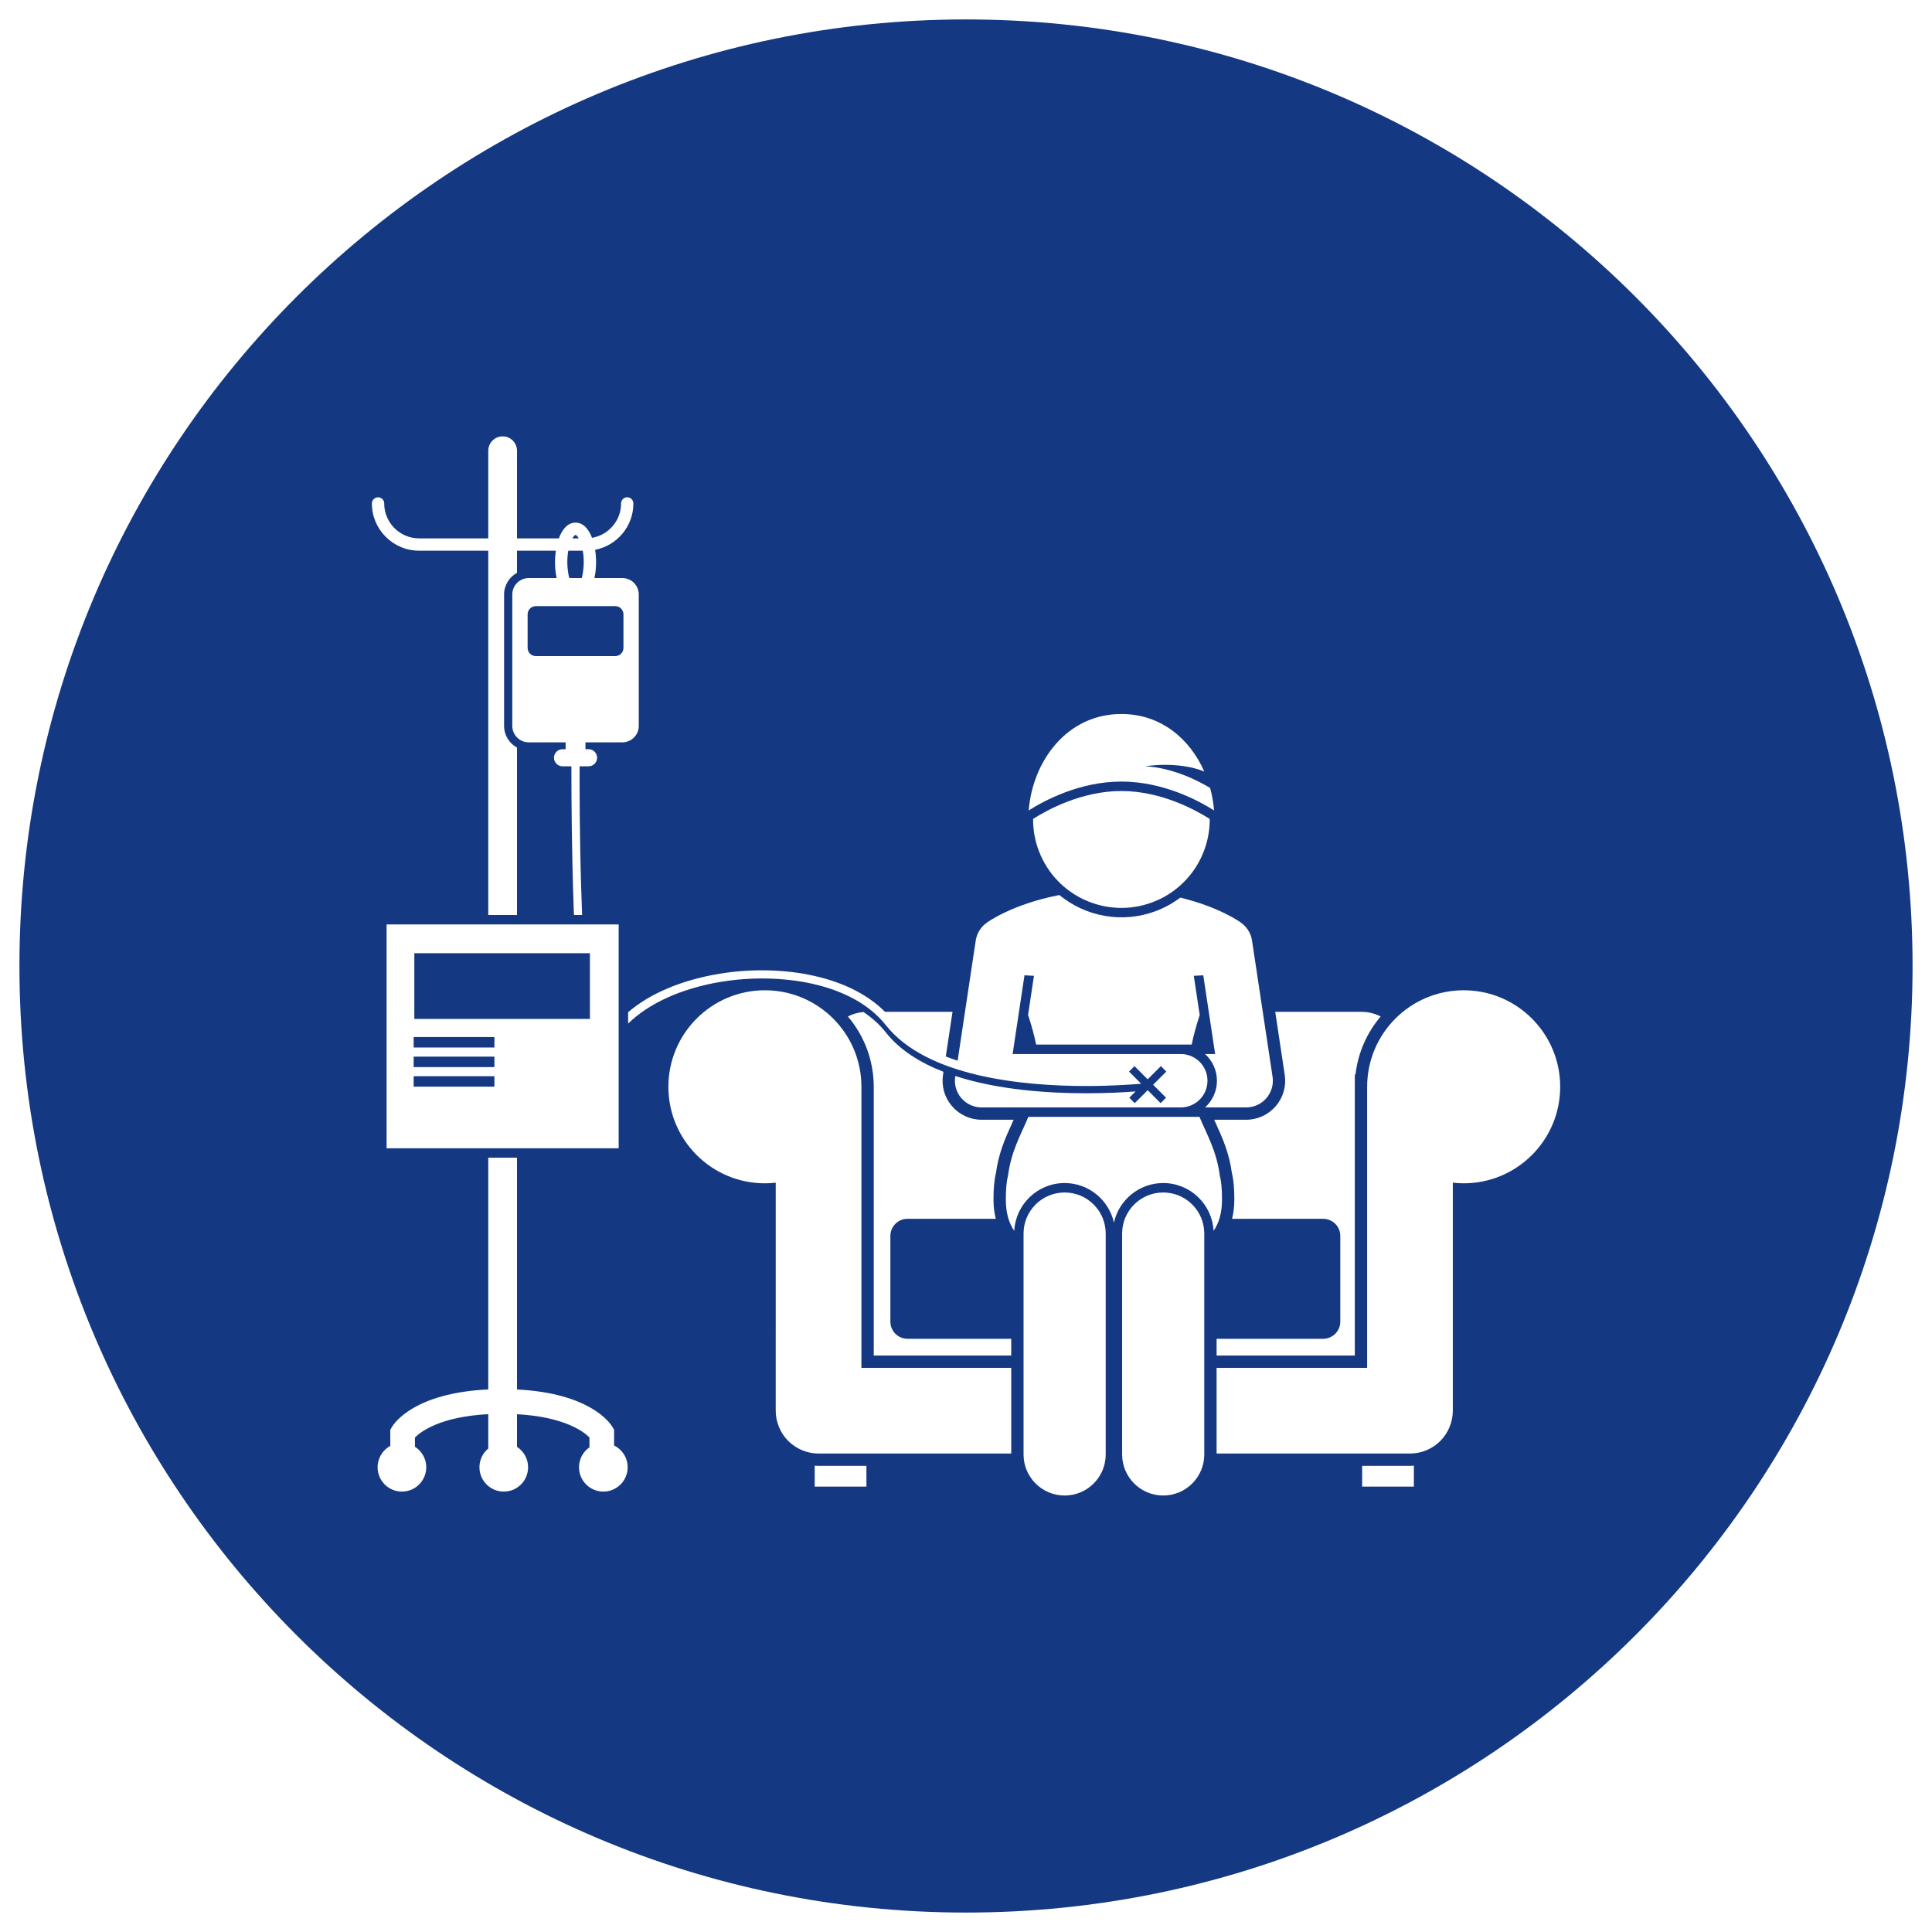 <svg xmlns="http://www.w3.org/2000/svg" xmlns:xlink="http://www.w3.org/1999/xlink" width="1080" viewBox="0 0 810 810" height="1080" preserveAspectRatio="xMidYMid meet"><defs><clipPath id="32906d7f47"><path d="M 8.148 8.148 L 801.852 8.148 L 801.852 801.852 L 8.148 801.852 Z M 8.148 8.148 " clip-rule="nonzero"></path></clipPath><clipPath id="ebe82af218"><path d="M 405 8.148 C 185.824 8.148 8.148 185.824 8.148 405 C 8.148 624.176 185.824 801.852 405 801.852 C 624.176 801.852 801.852 624.176 801.852 405 C 801.852 185.824 624.176 8.148 405 8.148 Z M 405 8.148 " clip-rule="nonzero"></path></clipPath><clipPath id="bccc2b143b"><path d="M 510 415 L 653.914 415 L 653.914 610 L 510 610 Z M 510 415 " clip-rule="nonzero"></path></clipPath><clipPath id="784c0f610d"><path d="M 470 499 L 505 499 L 505 627.441 L 470 627.441 Z M 470 499 " clip-rule="nonzero"></path></clipPath><clipPath id="66add11cc2"><path d="M 429 499 L 464 499 L 464 627.441 L 429 627.441 Z M 429 499 " clip-rule="nonzero"></path></clipPath><clipPath id="fd83c11f09"><path d="M 155.914 182.691 L 268 182.691 L 268 384 L 155.914 384 Z M 155.914 182.691 " clip-rule="nonzero"></path></clipPath></defs><rect x="-81" width="972" fill="#ffffff" y="-81" height="972" fill-opacity="1"></rect><rect x="-81" width="972" fill="#ffffff" y="-81" height="972" fill-opacity="1"></rect><g clip-path="url(#32906d7f47)"><g clip-path="url(#ebe82af218)"><path fill="#143881" d="M 8.148 8.148 L 801.852 8.148 L 801.852 801.852 L 8.148 801.852 Z M 8.148 8.148 " fill-opacity="1" fill-rule="nonzero"></path></g></g><path fill="#ffffff" d="M 366.32 455.641 L 366.32 568.312 L 423.965 568.312 L 423.965 561.289 L 380.48 561.289 C 376.512 561.289 373.293 558.07 373.293 554.102 L 373.293 518.172 C 373.293 514.203 376.512 510.988 380.48 510.988 L 417.477 510.988 C 416.867 508.531 416.527 505.871 416.527 502.984 C 416.527 498.207 416.863 494.547 417.551 491.82 C 418.711 483.27 421.512 477.102 424.219 471.137 C 424.473 470.574 424.727 470.02 424.977 469.461 L 411.535 469.461 C 406.766 469.461 402.242 467.387 399.137 463.773 C 396.023 460.156 394.648 455.379 395.359 450.664 L 395.555 449.359 C 385.77 445.555 377.223 440.238 371.387 432.844 C 368.77 429.527 365.59 426.695 362.012 424.285 C 359.672 424.488 357.469 425.145 355.473 426.156 C 362.23 434.113 366.32 444.406 366.32 455.641 Z M 366.32 455.641 " fill-opacity="1" fill-rule="nonzero"></path><path fill="#ffffff" d="M 534.859 463.773 C 531.746 467.387 527.227 469.461 522.457 469.461 L 509.051 469.461 C 509.301 470.02 509.551 470.578 509.805 471.141 C 512.516 477.102 515.316 483.27 516.477 491.816 C 517.164 494.543 517.5 498.203 517.5 502.988 C 517.5 505.871 517.164 508.531 516.551 510.992 L 554.738 510.992 C 558.707 510.992 561.926 514.207 561.926 518.176 L 561.926 554.102 C 561.926 558.074 558.707 561.289 554.738 561.289 L 510.066 561.289 L 510.066 568.316 L 568.012 568.316 L 568.012 450.477 L 568.309 450.477 C 569.352 441.266 573.152 432.875 578.855 426.156 C 576.418 424.918 573.668 424.207 570.75 424.207 L 534.648 424.207 L 538.637 450.668 C 539.344 455.379 537.969 460.156 534.859 463.773 Z M 534.859 463.773 " fill-opacity="1" fill-rule="nonzero"></path><path fill="#ffffff" d="M 341.566 614.492 L 341.566 623.27 L 363.254 623.27 L 363.254 614.574 L 343.188 614.574 C 342.645 614.574 342.105 614.531 341.566 614.492 Z M 341.566 614.492 " fill-opacity="1" fill-rule="nonzero"></path><path fill="#ffffff" d="M 571.082 614.574 L 571.082 623.27 L 592.773 623.27 L 592.773 614.492 C 592.23 614.531 591.688 614.574 591.145 614.574 Z M 571.082 614.574 " fill-opacity="1" fill-rule="nonzero"></path><g clip-path="url(#bccc2b143b)"><path fill="#ffffff" d="M 510.062 609.406 L 591.145 609.406 C 595.871 609.406 600.504 607.492 603.844 604.148 C 607.188 600.801 609.102 596.168 609.102 591.441 L 609.102 495.848 C 610.598 496.016 612.113 496.109 613.652 496.109 C 636 496.109 654.117 477.992 654.117 455.641 C 654.117 433.293 636 415.176 613.652 415.176 C 591.301 415.176 573.184 433.293 573.184 455.641 L 573.18 455.641 L 573.18 573.48 L 510.062 573.48 Z M 510.062 609.406 " fill-opacity="1" fill-rule="nonzero"></path></g><path fill="#ffffff" d="M 423.965 609.406 L 423.965 573.48 L 361.156 573.48 L 361.156 455.641 C 361.156 433.293 343.039 415.176 320.691 415.176 C 298.34 415.176 280.223 433.293 280.223 455.641 C 280.223 477.992 298.34 496.109 320.691 496.109 C 322.223 496.109 323.734 496.016 325.227 495.848 L 325.223 591.441 C 325.223 596.176 327.141 600.801 330.488 604.148 C 333.832 607.488 338.461 609.406 343.191 609.406 Z M 423.965 609.406 " fill-opacity="1" fill-rule="nonzero"></path><path fill="#ffffff" d="M 431.137 468.254 C 427.914 475.949 423.953 482.594 422.633 492.82 C 422.031 495.012 421.695 498.277 421.695 502.984 C 421.695 508.625 423.043 512.855 425.23 516.039 C 425.824 504.887 435.055 495.992 446.352 495.992 C 456.449 495.992 464.906 503.105 467.016 512.578 C 469.121 503.105 477.578 495.992 487.676 495.992 C 498.973 495.992 508.203 504.887 508.801 516.039 C 510.984 512.855 512.336 508.625 512.336 502.984 C 512.336 498.273 511.996 495.004 511.395 492.816 C 510.07 482.594 506.113 475.949 502.887 468.254 Z M 431.137 468.254 " fill-opacity="1" fill-rule="nonzero"></path><g clip-path="url(#784c0f610d)"><path fill="#ffffff" d="M 487.676 499.953 C 478.168 499.953 470.457 507.664 470.457 517.176 L 470.457 609.785 C 470.457 619.297 478.168 627.004 487.676 627.004 C 497.188 627.004 504.898 619.297 504.898 609.785 L 504.898 517.176 C 504.898 507.664 497.188 499.953 487.676 499.953 Z M 487.676 499.953 " fill-opacity="1" fill-rule="nonzero"></path></g><g clip-path="url(#66add11cc2)"><path fill="#ffffff" d="M 429.129 609.785 C 429.129 619.297 436.84 627.004 446.352 627.004 C 455.859 627.004 463.57 619.297 463.57 609.785 L 463.57 517.176 C 463.57 507.664 455.859 499.953 446.352 499.953 C 436.84 499.953 429.129 507.664 429.129 517.176 Z M 429.129 609.785 " fill-opacity="1" fill-rule="nonzero"></path></g><path fill="#ffffff" d="M 507.18 343.344 C 501.34 339.629 486.836 331.633 470.145 331.633 C 453.441 331.633 438.98 339.602 433.133 343.324 C 433.094 347.781 433.855 352.312 435.531 356.727 C 442.77 375.848 464.141 385.48 483.266 378.238 C 498.156 372.602 507.289 358.387 507.18 343.344 Z M 507.18 343.344 " fill-opacity="1" fill-rule="nonzero"></path><path fill="#ffffff" d="M 431.293 339.777 C 437.688 335.719 452.578 327.672 470.145 327.672 C 487.707 327.672 502.598 335.719 508.992 339.777 C 508.746 336.598 508.191 333.43 507.344 330.344 C 502.922 327.672 492.145 321.926 480.211 321.27 C 480.211 321.27 493.555 318.914 504.898 323.457 C 498.91 309.859 486.82 299.344 470.145 299.344 C 447.168 299.348 432.895 319.289 431.293 339.777 Z M 431.293 339.777 " fill-opacity="1" fill-rule="nonzero"></path><path fill="#ffffff" d="M 263.34 429.16 C 271.891 420.73 285.621 414.395 302.211 411.645 C 326.352 407.637 357.098 411.703 371.387 429.797 C 388.457 451.422 428.656 455.316 455.418 455.316 C 465.883 455.316 474.281 454.719 478.449 454.355 L 473.352 449.262 L 475.637 446.977 L 481.168 452.508 L 486.703 446.977 L 488.984 449.262 L 483.453 454.793 L 488.879 460.219 L 486.594 462.5 L 481.219 457.125 C 481.211 457.129 481.203 457.133 481.195 457.133 C 481.176 457.133 481.129 457.141 481.102 457.145 L 475.746 462.5 L 473.461 460.219 L 476.09 457.59 C 471.492 457.941 464.18 458.359 455.418 458.359 C 439.324 458.359 418.375 456.941 400.516 451.117 L 400.469 451.434 C 399.98 454.656 400.926 457.93 403.051 460.402 C 405.176 462.875 408.277 464.293 411.535 464.293 L 495.051 464.293 C 501.234 464.293 506.242 459.285 506.242 453.102 C 506.242 446.918 501.234 441.91 495.051 441.91 L 424.543 441.91 L 429.52 408.895 L 433.492 409.117 L 431.023 425.488 C 432.41 429.719 433.586 433.938 434.406 437.949 L 499.621 437.949 C 500.438 433.957 501.605 429.766 502.98 425.559 L 500.504 409.117 L 504.477 408.895 L 509.453 441.91 L 505.23 441.91 C 508.277 444.684 510.207 448.664 510.207 453.102 C 510.207 457.539 508.277 461.52 505.23 464.293 L 522.461 464.293 C 525.719 464.293 528.816 462.875 530.945 460.402 C 533.07 457.93 534.016 454.656 533.527 451.434 L 524.918 394.324 C 524.426 391.059 522.559 388.344 520.004 386.66 C 520.008 386.656 520.02 386.633 520.02 386.633 C 520.02 386.633 511.324 380.32 494.84 376.324 C 491.805 378.617 488.402 380.531 484.668 381.941 C 470.465 387.324 455.105 384.25 444.125 375.246 C 424.441 379.055 414.012 386.629 414.012 386.629 C 414.012 386.629 414.016 386.641 414.016 386.641 C 411.449 388.328 409.574 391.047 409.082 394.324 L 401.488 444.699 C 399.801 444.152 398.145 443.562 396.527 442.934 L 399.352 424.203 L 371.023 424.203 C 354.902 407.945 325.203 404.344 301.652 408.246 C 285.645 410.898 272.383 416.598 263.344 424.379 L 263.344 429.16 Z M 263.34 429.16 " fill-opacity="1" fill-rule="nonzero"></path><g clip-path="url(#fd83c11f09)"><path fill="#ffffff" d="M 216.758 313.434 C 213.535 311.684 211.344 308.27 211.344 304.348 L 211.344 249.246 C 211.344 245.324 213.535 241.91 216.758 240.16 L 216.758 230.879 L 233.035 230.879 C 232.805 232.441 232.688 234.062 232.688 235.684 C 232.688 236.766 232.742 237.848 232.844 238.914 C 232.953 240.094 233.133 241.246 233.371 242.355 L 221.672 242.355 C 217.871 242.355 214.785 245.441 214.785 249.246 L 214.785 304.348 C 214.785 308.152 217.871 311.234 221.672 311.234 L 237.137 311.234 L 237.137 314.105 L 235.844 314.105 C 235.129 314.105 234.469 314.32 233.91 314.68 C 232.918 315.32 232.258 316.426 232.258 317.691 C 232.258 319.672 233.863 321.281 235.844 321.281 L 239.566 321.281 C 239.566 322.172 239.566 323.207 239.566 324.391 C 239.578 335.145 239.703 357.285 240.477 379.398 C 240.527 380.852 240.578 382.23 240.633 383.617 L 244.059 383.617 C 243.383 366.918 243.02 348.102 242.996 329.234 C 242.992 326.582 242.996 323.93 243.004 321.281 L 246.75 321.281 C 248.73 321.281 250.336 319.672 250.336 317.691 C 250.336 316.426 249.676 315.316 248.684 314.68 C 248.125 314.316 247.465 314.102 246.75 314.102 L 245.457 314.102 L 245.457 311.234 L 260.918 311.234 C 264.723 311.234 267.809 308.152 267.809 304.348 L 267.809 249.246 C 267.809 245.441 264.723 242.355 260.918 242.355 L 249.227 242.355 C 249.461 241.246 249.641 240.094 249.754 238.914 C 249.855 237.848 249.91 236.766 249.91 235.684 C 249.91 233.938 249.77 232.188 249.504 230.512 C 258.633 228.75 265.551 220.711 265.551 211.074 C 265.551 209.648 264.395 208.492 262.969 208.492 C 261.539 208.492 260.387 209.648 260.387 211.074 C 260.387 218.305 255.113 224.309 248.219 225.488 C 246.789 221.734 244.469 219.109 241.297 219.109 C 238.066 219.109 235.719 221.84 234.301 225.711 L 216.758 225.711 L 216.758 188.977 C 216.758 185.645 214.059 182.949 210.734 182.949 C 207.402 182.949 204.707 185.645 204.707 188.977 L 204.707 225.711 L 175.719 225.711 C 167.648 225.711 161.082 219.148 161.082 211.074 C 161.082 209.648 159.926 208.492 158.5 208.492 C 157.07 208.492 155.914 209.648 155.914 211.074 C 155.914 221.996 164.801 230.879 175.719 230.879 L 204.707 230.879 L 204.707 383.617 L 216.758 383.617 Z M 261.387 257.57 L 261.387 271.629 C 261.387 273.531 259.848 275.074 257.941 275.074 L 224.648 275.074 C 222.75 275.074 221.207 273.531 221.207 271.629 L 221.207 257.57 C 221.207 255.668 222.75 254.125 224.648 254.125 L 257.941 254.125 C 259.848 254.125 261.387 255.668 261.387 257.57 Z M 243.918 242.355 L 238.676 242.355 C 238.406 241.363 238.195 240.203 238.047 238.914 C 237.934 237.914 237.852 236.855 237.852 235.684 C 237.852 233.875 238.012 232.273 238.258 230.879 L 244.332 230.879 C 244.582 232.273 244.738 233.875 244.738 235.684 C 244.738 236.855 244.656 237.914 244.543 238.914 C 244.398 240.203 244.184 241.363 243.918 242.355 Z M 241.297 224.277 C 241.59 224.277 242.094 224.789 242.621 225.711 L 239.977 225.711 C 240.5 224.789 241.004 224.277 241.297 224.277 Z M 241.297 224.277 " fill-opacity="1" fill-rule="nonzero"></path></g><path fill="#ffffff" d="M 216.758 606.605 L 216.758 592.914 C 236.844 594.027 244.879 600.371 247.133 602.66 L 247.133 606.785 C 244.488 608.629 242.754 611.688 242.754 615.152 C 242.754 620.789 247.32 625.355 252.953 625.355 C 258.586 625.355 263.152 620.793 263.152 615.152 C 263.152 611.141 260.832 607.68 257.465 606.016 L 257.465 599.43 L 256.742 598.211 C 255.84 596.688 247.441 584.07 216.758 582.547 L 216.758 485.383 L 204.707 485.383 L 204.707 582.531 C 173.73 583.973 165.262 596.684 164.355 598.211 L 163.637 599.426 L 163.637 606.191 C 160.461 607.922 158.309 611.285 158.309 615.156 C 158.309 620.793 162.875 625.355 168.508 625.355 C 174.141 625.355 178.711 620.793 178.711 615.156 C 178.711 611.531 176.812 608.355 173.965 606.551 L 173.965 602.684 C 176.324 600.289 184.473 593.945 204.707 592.891 L 204.707 607.297 C 202.449 609.172 201.008 611.996 201.008 615.156 C 201.008 620.793 205.578 625.359 211.211 625.359 C 216.844 625.359 221.406 620.797 221.406 615.156 C 221.402 611.57 219.555 608.426 216.758 606.605 Z M 216.758 606.605 " fill-opacity="1" fill-rule="nonzero"></path><path fill="#ffffff" d="M 259.379 481.426 L 259.379 387.578 L 162.086 387.578 L 162.086 481.426 Z M 173.711 399.633 L 247.324 399.633 L 247.324 427.184 L 173.711 427.184 Z M 207.289 455.594 L 173.426 455.594 L 173.426 451.207 L 207.289 451.207 Z M 207.289 447.383 L 173.426 447.383 L 173.426 442.996 L 207.289 442.996 Z M 207.289 439.176 L 173.426 439.176 L 173.426 434.785 L 207.289 434.785 Z M 207.289 439.176 " fill-opacity="1" fill-rule="nonzero"></path></svg>
